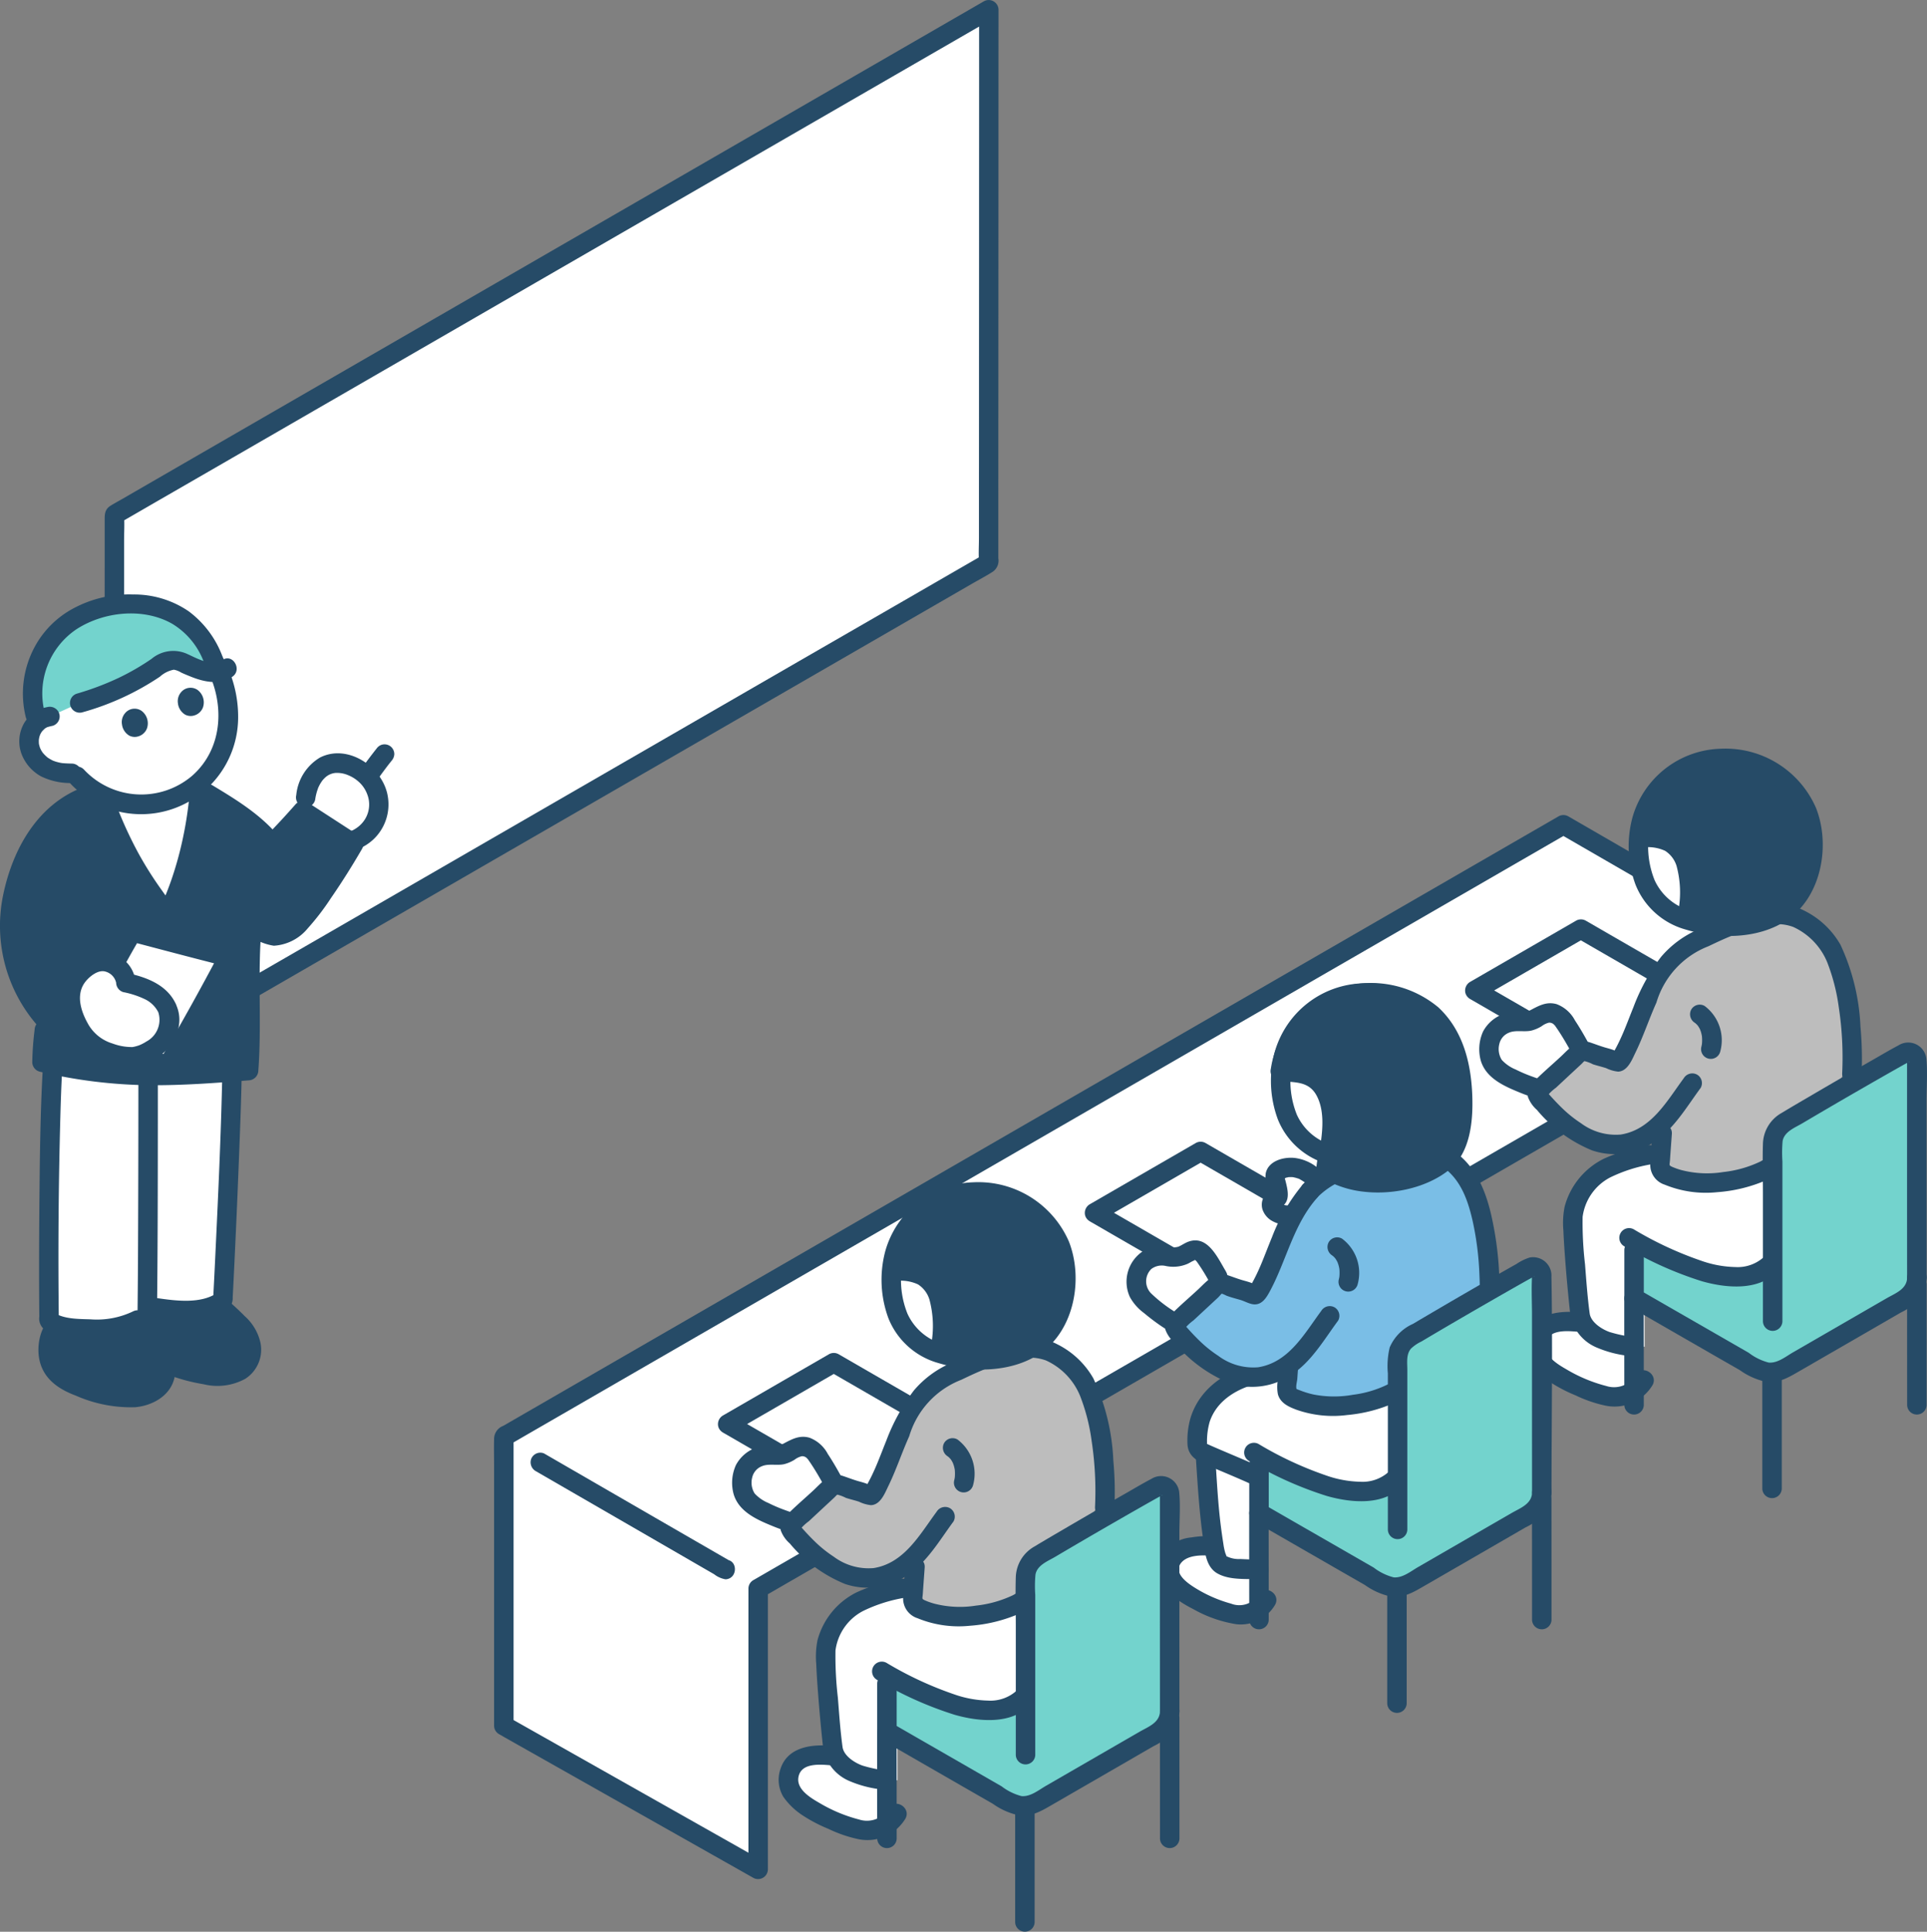 <svg xmlns="http://www.w3.org/2000/svg" width="252.863" height="253.433" viewBox="0 0 252.863 253.433">
  <rect x="0" y="0" width="252.863" height="253.433" fill="#808080" stroke="none"/>
  <g id="グループ_3243" data-name="グループ 3243" transform="translate(1062 -20874)">
    <g id="d" transform="translate(-1047.02 20875.271)">
      <path id="パス_4722" data-name="パス 4722" d="M23.46,140.83c0-2.11.034-70.917.034-72.578C32.1,63.274,127.488,8.2,138.235,1.991c0,1.938-.027,71.052-.027,72.579L23.46,140.829Z" transform="translate(-23.46 -1.991)" fill="#fff"/>
    </g>
    <g id="e" transform="translate(-1048.298 20874)">
      <path id="パス_4723" data-name="パス 4723" d="M24.014,140.11q0-3.943,0-7.886,0-8.552.008-17.1,0-10.237.01-20.474,0-8.866.008-17.732,0-3.006,0-6.014c0-1.036.07-2.1,0-3.134-.005-.077,0-.156,0-.233l-.633,1.1,4.841-2.8L37.1,60.731l11.889-6.866,13.98-8.073,15.115-8.729,15.294-8.832,14.518-8.383,12.786-7.383,10.1-5.831,6.475-3.739.9-.522-1.921-1.1q0,3.913,0,7.824,0,8.59-.006,17.18,0,10.213-.008,20.425,0,8.91-.007,17.82,0,3.01,0,6.02c0,1.018-.066,2.06,0,3.076.005.077,0,.156,0,.234l.633-1.1-3.647,2.106-8.432,4.869L112.63,86.727,97.988,95.182,82.07,104.373,65.9,113.713l-15.2,8.778L37.682,130,27.9,135.652l-5.311,3.067-.5.288a1.278,1.278,0,0,0,1.289,2.205l8.511-4.915,18.472-10.666,23.863-13.779,25.117-14.5,21.821-12.6,14.048-8.112c.932-.538,1.9-1.044,2.806-1.621a1.773,1.773,0,0,0,.742-1.779q0-1.168,0-2.338,0-10.724.008-21.448.006-14.1.011-28.2,0-9.375.007-18.749V1.271a1.289,1.289,0,0,0-1.921-1.1l-10.9,6.293L106.4,17.761,82.273,31.693,57.648,45.914l-20.782,12L23.82,65.45c-.511.295-1.034.576-1.536.887-.778.483-.791,1.106-.791,1.88q0,2.807,0,5.615,0,11.206-.011,22.411-.007,13.051-.013,26.1,0,8.32-.008,16.64v1.124a1.278,1.278,0,0,0,2.554,0Z" transform="translate(-21.459 0)" fill="#264b67"/>
    </g>
    <path id="パス_4724" data-name="パス 4724" d="M17.534,131.254c7.344-2.2,11.493-.186,12.717,2.687a16.5,16.5,0,0,1,1.463,3.512,17.159,17.159,0,0,1,.337,2.313c.019.206.035.4.049.577a11.442,11.442,0,0,1-11.412,12.324,11.566,11.566,0,0,1-8.762-4.092,7.863,7.863,0,0,1-3.4-.549,4.326,4.326,0,0,1-2.375-2.549,3.453,3.453,0,0,1,.7-3.393,2.929,2.929,0,0,1,1.873-.977s-.6-5.436,4.3-7.83a31.372,31.372,0,0,1,4.523-2.022Z" transform="translate(-1064.16 20826.893)" fill="#fff"/>
    <path id="パス_4725" data-name="パス 4725" d="M29.309,129.221a10.331,10.331,0,0,0-4.431-3.993,13.108,13.108,0,0,0-6.563-1.047,13.139,13.139,0,0,0-7.37,2.741,11.521,11.521,0,0,0-3.911,11.751l.266.975a2.9,2.9,0,0,1,1.664-.772l3.87-1.764a41.723,41.723,0,0,0,8.137-3.372c1.187-.631,2.708-2.129,4.055-2.268a4.816,4.816,0,0,1,2.145.694,11.124,11.124,0,0,0,2.836.9,3.891,3.891,0,0,0,.845.011,10.989,10.989,0,0,0-1.545-3.855Z" transform="translate(-1064.41 20829.121)" fill="#73d3cd"/>
    <path id="パス_4726" data-name="パス 4726" d="M33.776,163.277a47.4,47.4,0,0,1-3.369,13.968,2.311,2.311,0,0,1-.524.869c-.487.393-1.039-.182-1.465-.75a49.359,49.359,0,0,1-7.313-13.893l12.671-.194Z" transform="translate(-1069.63 20814.979)" fill="#fff"/>
    <path id="パス_4727" data-name="パス 4727" d="M67.155,156.807a3.565,3.565,0,0,0-1.772.331c-3.1,1.506-3.016,6.788-2.075,6.5l5.271,3.416a3.119,3.119,0,0,0,.352-.086,5,5,0,0,0,3.394-3.891,5.332,5.332,0,0,0-1.826-4.865,5.943,5.943,0,0,0-3.345-1.4Z" transform="translate(-1084.677 20817.316)" fill="#fff"/>
    <path id="パス_4728" data-name="パス 4728" d="M76.251,153.3q-1.168,1.466-2.254,2.994a1.277,1.277,0,0,0,1.442,1.876l.305-.129a1.282,1.282,0,0,0,.458-.458q.73-1.031,1.5-2.032l-.2.259q.274-.354.552-.7a1.419,1.419,0,0,0,.374-.9,1.3,1.3,0,0,0-.374-.9,1.285,1.285,0,0,0-.9-.374,1.236,1.236,0,0,0-.9.374h0Z" transform="translate(-1088.687 20818.719)" fill="#264b67"/>
    <path id="パス_4729" data-name="パス 4729" d="M63.346,160.939a7.75,7.75,0,0,1,.168-.87q.05-.192.11-.381a3.41,3.41,0,0,0,.108-.324,5.032,5.032,0,0,1,.452-.839c.038-.057.076-.114.117-.169.133-.179-.093.1.054-.064a4.378,4.378,0,0,1,.333-.346,2.32,2.32,0,0,1,1.349-.59,3.753,3.753,0,0,1,1.678.31,4.7,4.7,0,0,1,1.583,1.071,4.088,4.088,0,0,1,.892,1.424,3.674,3.674,0,0,1-.344,3.35,3.913,3.913,0,0,1-1.28,1.214,2.4,2.4,0,0,1-.862.34.8.8,0,0,1-.389.032c-.091-.006-.093-.011-.231-.1-1.395-.879-2.677,1.329-1.289,2.205,1.774,1.119,4.167-.009,5.458-1.377a6.307,6.307,0,0,0,1.642-5.35c-.588-3.828-5.2-7.013-8.9-5.138a6.451,6.451,0,0,0-3.117,4.92,1.321,1.321,0,0,0,.892,1.571,1.286,1.286,0,0,0,1.571-.892h0Z" transform="translate(-1084.001 20818.047)" fill="#264b67"/>
    <path id="パス_4730" data-name="パス 4730" d="M33.481,166.424a60.639,60.639,0,0,0-6.556-4.3,47.761,47.761,0,0,1-3.431,14.7,2.312,2.312,0,0,1-.524.869c-.487.393-1.039-.182-1.465-.75a49.463,49.463,0,0,1-7.409-14.18c-2.316-.291-5.957,2.371-7.5,4.184a17.139,17.139,0,0,0-2.144,3.212,26.648,26.648,0,0,0-1.887,5.357,18.569,18.569,0,0,0,1.7,13.51,18.109,18.109,0,0,0,2.431,3.4c-.1.817-.151,1.278-.151,1.278s-.309,2.6-.309,4.257a58.783,58.783,0,0,0,10.818,1.646,124.4,124.4,0,0,0,16.294-.539c.2-2.613.132-14.5.309-17.308l.1-1.666.481.257,1.778.949c2.673.829,5.232-2.988,6.339-4.533,1.719-2.4,3.3-4.9,4.782-7.453l-6.683-4.332c-1.137,1.295-2.582,2.884-4.016,4.315a18.559,18.559,0,0,0-2.953-2.871Z" transform="translate(-1062.715 20815.393)" fill="#264b67"/>
    <path id="パス_4731" data-name="パス 4731" d="M9.913,273.414a4.288,4.288,0,0,1,1.279-2.719,9.034,9.034,0,0,0,1.614.335c3.119.3,6.076.476,8.834-1.01l2.227-1.629c2.624.392,5.521.538,7.578-.174a5.714,5.714,0,0,0,.662-.28,26.221,26.221,0,0,1,3.9,3.965,3.87,3.87,0,0,1,.266,3.458,3.755,3.755,0,0,1-2.621,1.893,8.643,8.643,0,0,1-3.325-.071,22.363,22.363,0,0,1-5.083-1.493,4.767,4.767,0,0,1-.036,1.692,3.556,3.556,0,0,1-1.933,2.271,6.842,6.842,0,0,1-3.763.548,20.492,20.492,0,0,1-5.56-1.44,6.263,6.263,0,0,1-3.1-1.934,4.662,4.662,0,0,1-.938-3.411Z" transform="translate(-1065.572 20777.145)" fill="#264b67"/>
    <path id="パス_4732" data-name="パス 4732" d="M39.059,267.761c.977.884,1.97,1.751,2.9,2.689.238.241.472.486.693.741.072.083.142.168.213.254-.2-.242.042.066.077.119a2.867,2.867,0,0,1,.436,1.966c-.309,1.649-2.385,1.811-3.761,1.689a20.435,20.435,0,0,1-5.67-1.506,1.286,1.286,0,0,0-1.571.892,1.308,1.308,0,0,0,.892,1.571,23.912,23.912,0,0,0,5.127,1.437,7.606,7.606,0,0,0,5.489-.721,4.538,4.538,0,0,0,1.98-4.716,6.589,6.589,0,0,0-2.052-3.484c-.939-.957-1.95-1.839-2.944-2.738a1.3,1.3,0,0,0-1.806,0,1.29,1.29,0,0,0,0,1.806h0Z" transform="translate(-1073.685 20777.992)" fill="#264b67"/>
    <path id="パス_4733" data-name="パス 4733" d="M21.441,274.064c1.279.868,2.6,2.857,1.531,4.385-1.168,1.67-3.829,1.391-5.545,1.031a25.973,25.973,0,0,1-3.584-1.094,5.842,5.842,0,0,1-2.608-1.447,3.569,3.569,0,0,1-.764-2.767,2.428,2.428,0,0,1,.91-1.776c1.465-.747.174-2.952-1.289-2.205-1.927.983-2.47,3.852-2.076,5.78.518,2.541,2.5,3.885,4.769,4.737a17.9,17.9,0,0,0,7.828,1.528c2.221-.209,4.519-1.447,5.109-3.757.681-2.667-.845-5.166-2.99-6.621-1.364-.925-2.643,1.287-1.289,2.205h0Z" transform="translate(-1064.854 20776.385)" fill="#264b67"/>
    <path id="パス_4734" data-name="パス 4734" d="M19.955,220.075c1.374.074,2.769.1,4.147.1h.557c3.485-.012,6.854-.241,9.419-.448-.005.154-.007.238-.007.238-.149,7.279-.883,23.829-1.212,29.773a4.955,4.955,0,0,1-1.363.7c-2.057.713-4.954.566-7.578.174l-2.227,1.629c-2.758,1.486-5.716,1.31-8.834,1.01a7.23,7.23,0,0,1-2.8-.851c-.1-7.944-.011-25.855.48-33.647A56.661,56.661,0,0,0,19.955,220.075Z" transform="translate(-1065.625 20794.924)" fill="#fff"/>
    <path id="パス_4735" data-name="パス 4735" d="M28.375,222.171q0,11.655-.054,23.31-.021,3.442-.06,6.884a1.278,1.278,0,0,0,2.554,0c.1-8.377.107-16.755.112-25.133q0-2.531,0-5.062a1.278,1.278,0,0,0-2.554,0h0Z" transform="translate(-1072.216 20794.135)" fill="#264b67"/>
    <path id="パス_4736" data-name="パス 4736" d="M39.94,219.949c-.17,8.165-.557,16.33-.945,24.488q-.125,2.642-.267,5.285l.633-1.1c-2.167,1.547-5.489,1.107-7.957.748a1.319,1.319,0,0,0-1.571.892,1.286,1.286,0,0,0,.892,1.571c3.037.442,6.84.913,9.6-.785a1.9,1.9,0,0,0,.982-1.8q.036-.682.072-1.365.083-1.628.16-3.258.4-8.371.71-16.747c.1-2.642.188-5.283.243-7.926a1.278,1.278,0,0,0-2.554,0h0Z" transform="translate(-1072.771 20794.939)" fill="#264b67"/>
    <path id="パス_4737" data-name="パス 4737" d="M20.325,250.677a10.978,10.978,0,0,1-5.537,1.027c-1.555-.052-3.437-.013-4.8-.868l.633,1.1q-.165-13.4.2-26.8c.059-2.144.131-4.289.255-6.43.1-1.642-2.46-1.637-2.554,0-.336,5.824-.391,11.669-.448,17.5q-.045,4.7-.043,9.4,0,2.023.015,4.046.006.848.015,1.695a1.826,1.826,0,0,0,1.184,1.981,15.143,15.143,0,0,0,5.959.937,13.259,13.259,0,0,0,6.415-1.386c1.459-.759.169-2.963-1.289-2.205h0Z" transform="translate(-1064.902 20795.387)" fill="#264b67"/>
    <path id="パス_4738" data-name="パス 4738" d="M10.867,152.679c-.291-.008-.583-.016-.873-.034-.113-.007-.225-.015-.338-.025-.049,0-.395-.068-.093-.007a7.467,7.467,0,0,1-.746-.171c-.112-.034-.222-.074-.333-.114-.348-.126.158.094-.144-.061a5.641,5.641,0,0,1-.626-.36c-.047-.031-.092-.063-.137-.1q.166.129,0-.01c-.082-.077-.167-.149-.246-.229s-.152-.165-.229-.246q-.139-.17-.009-.005-.05-.068-.1-.138c-.073-.109-.14-.221-.2-.337-.028-.052-.157-.354-.061-.1a4.766,4.766,0,0,1-.186-.642c-.025-.149-.026-.146,0,.01-.006-.056-.01-.11-.011-.166a3.591,3.591,0,0,1,0-.389c0-.071.078-.365.006-.1.029-.106.044-.216.074-.322.011-.04.142-.4.082-.261s.111-.2.132-.236c.033-.055.227-.3.05-.1.069-.081.14-.158.215-.233s.134-.132.2-.194c.043-.039.088-.077.133-.113q-.222.169-.056.052c.072-.039.144-.083.215-.125.235-.14-.261.076.017-.01a7.056,7.056,0,0,1,.725-.186,1.285,1.285,0,0,0,.892-1.571,1.309,1.309,0,0,0-1.571-.892,4.481,4.481,0,0,0-3.031,2.079,4.8,4.8,0,0,0-.394,3.969,5.629,5.629,0,0,0,2.627,3.059,8.772,8.772,0,0,0,4.015.86,1.288,1.288,0,0,0,1.277-1.277,1.3,1.3,0,0,0-1.277-1.277h0Z" transform="translate(-1063.435 20821.5)" fill="#264b67"/>
    <path id="パス_4739" data-name="パス 4739" d="M11.115,161.586C4.961,163.8,1.65,169.771.4,175.87a19.846,19.846,0,0,0,4.9,17.483,20.055,20.055,0,0,0,8.437,5.31c1.568.508,2.239-1.958.679-2.463A17.208,17.208,0,0,1,3.611,185.9a17.625,17.625,0,0,1-.938-8.24,21.419,21.419,0,0,1,2.642-7.957,13,13,0,0,1,6.48-5.659c1.535-.552.873-3.021-.679-2.463h0Z" transform="translate(-1062 20815.617)" fill="#264b67"/>
    <path id="パス_4740" data-name="パス 4740" d="M41.2,163.4c3,1.8,6.048,3.652,8.287,6.39a1.288,1.288,0,0,0,1.806,0c1.388-1.392,2.718-2.839,4.016-4.315l-1.548.2,6.683,4.332-.458-1.747a64.289,64.289,0,0,1-6.167,9.293c-.725.854-1.744,2.055-2.945,2.174a1.7,1.7,0,0,1-.383-.018c.051.006.182.086.036.033a4.855,4.855,0,0,1-.593-.317l-1.1-.586c-1.449-.774-2.741,1.43-1.289,2.205a7.248,7.248,0,0,0,3.058,1.235,6.234,6.234,0,0,0,4.468-2.3,32.309,32.309,0,0,0,3.042-3.972c1.45-2.093,2.8-4.256,4.078-6.455a1.3,1.3,0,0,0-.458-1.747l-6.683-4.332a1.286,1.286,0,0,0-1.548.2c-1.3,1.476-2.628,2.923-4.016,4.315h1.806c-2.365-2.892-5.64-4.888-8.8-6.789A1.278,1.278,0,0,0,41.2,163.4h0Z" transform="translate(-1076.672 20815.797)" fill="#264b67"/>
    <path id="パス_4741" data-name="パス 4741" d="M34.054,192.178c-.347,5.758.114,11.555-.309,17.308l1.277-1.277c-4.239.341-8.481.656-12.738.638a61.783,61.783,0,0,1-14.035-1.7l.937,1.232a38.765,38.765,0,0,1,.309-4.257,1.284,1.284,0,0,0-1.277-1.277,1.308,1.308,0,0,0-1.277,1.277,38.765,38.765,0,0,0-.309,4.257,1.3,1.3,0,0,0,.937,1.232A64.563,64.563,0,0,0,21.987,211.4c4.355.033,8.7-.287,13.034-.636a1.316,1.316,0,0,0,1.277-1.277c.423-5.753-.038-11.551.309-17.308.1-1.642-2.455-1.636-2.554,0h0Z" transform="translate(-1064.398 20804.975)" fill="#264b67"/>
    <path id="パス_4742" data-name="パス 4742" d="M32.01,135.914c2.536,4.623,2.376,10.659-1.786,14.309a10.287,10.287,0,0,1-14.169-.806c-1.132-1.2-2.936.612-1.806,1.806a12.728,12.728,0,0,0,22.021-8.534,16.037,16.037,0,0,0-2.054-8.064c-.791-1.441-3-.154-2.205,1.289h0Z" transform="translate(-1067.022 20825.564)" fill="#264b67"/>
    <path id="パス_4743" data-name="パス 4743" d="M36.562,143.409a2,2,0,0,0,.941,1.431,1.556,1.556,0,0,0,1.16.118,1.742,1.742,0,0,0,1.174-1.053,2.04,2.04,0,0,0-.7-2.3,1.615,1.615,0,0,0-2.178.307,1.8,1.8,0,0,0-.395,1.493Z" transform="translate(-1075.208 20822.916)" fill="#264b67"/>
    <path id="パス_4744" data-name="パス 4744" d="M25.061,147.712A2,2,0,0,0,26,149.143a1.556,1.556,0,0,0,1.16.118,1.742,1.742,0,0,0,1.174-1.053,2.04,2.04,0,0,0-.7-2.3,1.615,1.615,0,0,0-2.178.307,1.8,1.8,0,0,0-.395,1.493Z" transform="translate(-1071.051 20821.359)" fill="#264b67"/>
    <path id="パス_4745" data-name="パス 4745" d="M31.022,130.65a13.05,13.05,0,0,0-4.571-6.3,12.678,12.678,0,0,0-7.3-2.2A15.432,15.432,0,0,0,11.283,124a12.375,12.375,0,0,0-5.1,5.153,12.9,12.9,0,0,0-1.09,9.133,1.278,1.278,0,0,0,2.463-.679,10.15,10.15,0,0,1,4.213-10.921c3.562-2.285,8.695-2.848,12.489-.715a9.888,9.888,0,0,1,4.3,5.353c.537,1.543,3,.879,2.463-.679h0Z" transform="translate(-1063.699 20829.844)" fill="#264b67"/>
    <path id="パス_4746" data-name="パス 4746" d="M34.387,134.924c-1.419.941-3.351-.233-4.7-.829a4.427,4.427,0,0,0-4.6.682,31.818,31.818,0,0,1-4.327,2.5,36.954,36.954,0,0,1-5.472,2.062,1.278,1.278,0,0,0,.679,2.463,35.037,35.037,0,0,0,10.211-4.683,3.794,3.794,0,0,1,1.838-.922,2.768,2.768,0,0,1,.967.379c.416.193.842.366,1.267.536,1.743.7,3.75,1.13,5.425.019,1.363-.9.086-3.117-1.289-2.205h0Z" transform="translate(-1067.202 20825.664)" fill="#264b67"/>
    <path id="パス_4747" data-name="パス 4747" d="M31.757,162.554a49.789,49.789,0,0,1-1.29,7.517q-.451,1.78-1.043,3.521-.288.841-.613,1.669c-.091.232-.181.466-.281.694q-.07.165-.151.326-.243.365.091.009h.679c-.195-.026-.225-.119-.423-.363s-.379-.513-.564-.77q-.572-.794-1.113-1.61-1.086-1.64-2.033-3.368a53.017,53.017,0,0,1-3.421-7.771c-.545-1.539-3.014-.876-2.463.679a53.218,53.218,0,0,0,6.1,12.32,16.529,16.529,0,0,0,2.007,2.671,1.992,1.992,0,0,0,3.135-.169,13.156,13.156,0,0,0,1.348-3.156q.614-1.72,1.079-3.488a53.694,53.694,0,0,0,1.515-8.712,1.286,1.286,0,0,0-1.277-1.277,1.3,1.3,0,0,0-1.277,1.277h0Z" transform="translate(-1068.887 20815.701)" fill="#264b67"/>
    <path id="パス_4748" data-name="パス 4748" d="M19.16,200.386c1.442-2.214,3.225-5.758,5.143-8.906,4.5,1.178,8.585,2.275,12.6,3.276q-3.78,7.192-7.927,14.248c-1.29-.388-3.426-.954-4.893-1.43Z" transform="translate(-1068.926 20804.783)" fill="#fff"/>
    <path id="パス_4749" data-name="パス 4749" d="M19.521,200.309c1.859-2.88,3.367-5.975,5.143-8.906l-1.442.587c4.2,1.1,8.386,2.224,12.6,3.276l-.763-1.876q-3.8,7.216-7.927,14.249l1.442-.587c-1.629-.485-3.274-.911-4.893-1.43-1.569-.5-2.241,1.962-.679,2.463,1.618.52,3.264.946,4.893,1.43a1.3,1.3,0,0,0,1.442-.587q4.131-7.03,7.927-14.248A1.293,1.293,0,0,0,36.5,192.8c-4.208-1.052-8.4-2.177-12.6-3.276a1.308,1.308,0,0,0-1.442.587c-1.776,2.931-3.285,6.026-5.143,8.906-.894,1.385,1.316,2.667,2.205,1.289h0Z" transform="translate(-1068.184 20805.504)" fill="#264b67"/>
    <path id="パス_4750" data-name="パス 4750" d="M27.162,203.7a2.977,2.977,0,0,1,.2.577c.815,3.588-3.177,6.085-5.465,5.766-4.49-.627-6.232-2.589-7.358-6.508a4.857,4.857,0,0,1,1.611-4.83c1.187-.994,2.242-1.332,3.207-1.05a3.032,3.032,0,0,1,2.39,2.686,11.227,11.227,0,0,1,4.007,1.577,4.554,4.554,0,0,1,1.408,1.783Z" transform="translate(-1067.222 20802.586)" fill="#fff"/>
    <path id="パス_4751" data-name="パス 4751" d="M25.21,203.336a3.226,3.226,0,0,1-1.5,4.019,5.68,5.68,0,0,1-.912.48,5.142,5.142,0,0,1-.582.177c-.084.02-.169.038-.255.054-.144.028.14,0-.1.013a7.223,7.223,0,0,1-2.586-.462,5.493,5.493,0,0,1-3.3-2.721c-.8-1.462-1.476-3.458-.485-5.073.5-.813,1.7-1.836,2.675-1.682a1.965,1.965,0,0,1,1.577,1.5,1.319,1.319,0,0,0,.937,1.232,11.76,11.76,0,0,1,2.758.892,3.807,3.807,0,0,1,1.9,1.881,1.289,1.289,0,0,0,1.747.458,1.3,1.3,0,0,0,.458-1.747c-1.167-2.414-3.707-3.4-6.179-3.947l.937,1.232a4.283,4.283,0,0,0-2.3-3.506,4.332,4.332,0,0,0-4.4.174,6.368,6.368,0,0,0-2.937,3.677,7.1,7.1,0,0,0,.276,4.308,8.805,8.805,0,0,0,4.23,5.212,12.137,12.137,0,0,0,3.662,1.07,5.982,5.982,0,0,0,3.47-.621c2.624-1.251,4.584-4.4,3.367-7.293a1.32,1.32,0,0,0-1.571-.892,1.284,1.284,0,0,0-.892,1.571Z" transform="translate(-1066.501 20803.289)" fill="#264b67"/>
    <path id="パス_4752" data-name="パス 4752" d="M29.867,166.929c-.13.37-.362,1.08-.618,1.842" transform="translate(-1072.573 20813.656)" fill="none"/>
    <path id="パス_4753" data-name="パス 4753" d="M33.353,165.425q.7,1.164,1.314,2.377" transform="translate(-1074.057 20814.201)" fill="none"/>
    <g id="f" transform="translate(-995.888 20982.203)">
      <path id="パス_4754" data-name="パス 4754" d="M104.129,287.993l-.586-.331s0-19.21,0-37.9c21.528-12.436,73.123-42.231,110.428-63.774l28.613-16.523c9.463,5.47,23.1,13.349,33.926,19.6C238.25,211.152,148.119,263.2,136.913,269.67c0,18.352,0,36.842,0,36.842L104.13,287.993Z" transform="translate(-103.54 -169.459)" fill="#fff"/>
    </g>
    <g id="g" transform="translate(-997.179 20980.928)">
      <path id="パス_4755" data-name="パス 4755" d="M104.044,286.169l-.586-.331.633,1.1q0-12.809,0-25.618,0-6.143,0-12.287l-.633,1.1,19.874-11.479,26.5-15.3,29.544-17.062,29-16.749,31.03-17.919,3.09-1.784h-1.289q13.176,7.616,26.354,15.229l7.572,4.374v-2.205l-27.491,15.874L214.3,222.366l-33.513,19.352-27.871,16.094L136.5,267.293l-.958.553a1.285,1.285,0,0,0-.633,1.1q0,17.172,0,34.344v2.5l1.921-1.1-9.85-5.564-17.053-9.632-5.883-3.323a1.278,1.278,0,0,0-1.289,2.205l13.031,7.36,16.172,9.135,3.583,2.024a1.289,1.289,0,0,0,1.921-1.1q0-12.441,0-24.881,0-5.98,0-11.96l-.633,1.1,14.7-8.49,26.809-15.481,33.145-19.14L245.151,207.5l28.383-16.389,2.887-1.667a1.289,1.289,0,0,0,0-2.205q-13.532-7.815-27.063-15.635l-6.863-3.967a1.291,1.291,0,0,0-1.289,0L202.9,189.756l-37.448,21.626-35.766,20.655L102.733,247.6a1.841,1.841,0,0,0-1.2,1.767c-.029,1.118,0,2.241,0,3.359q0,3.239,0,6.479,0,6.006,0,12.012,0,7.5,0,15v.717a1.281,1.281,0,0,0,.633,1.1l.586.331a1.278,1.278,0,0,0,1.289-2.205Z" transform="translate(-101.519 -167.462)" fill="#264b67"/>
    </g>
    <path id="パス_4756" data-name="パス 4756" d="M354,235.19c-8.263-2.336-22.789,1.548-22.789,1.548-3.885.822-7.264,3.134-7.958,7.338a123.09,123.09,0,0,0,.872,12.422,5.538,5.538,0,0,0,.2,1.379,4.041,4.041,0,0,0,.84,1.2c1.772,1.936,4.186,2.057,5.881,2.34l1.61.015c0-2.347-.005-4.665-.009-6.029a2.012,2.012,0,0,1-.957-1.716c0-1.2,0-2.659,0-3.568v-2.371a37.636,37.636,0,0,0,10.71,4.332,10.992,10.992,0,0,0,3.377.085,5.8,5.8,0,0,0,3.476-1.632l10.143-5.828-.292-.082s-1.026-8.282-5.1-9.434Z" transform="translate(-1178.845 20789.252)" fill="#fff"/>
    <g id="h" transform="translate(-869.746 20994.617)">
      <path id="パス_4757" data-name="パス 4757" d="M301.715,199.33l17.3,9.988,2.826,1.632a1.291,1.291,0,0,0,1.289,0q6.045-3.49,12.087-6.985l1.839-1.062a1.289,1.289,0,0,0,0-2.205q-8.456-4.889-16.917-9.77l-3.2-1.85a1.291,1.291,0,0,0-1.289,0q-6.046,3.491-12.089,6.985l-1.839,1.062a1.321,1.321,0,0,0-.587,1.442h0a1.287,1.287,0,0,0,1.571.893,1.307,1.307,0,0,0,.892-1.571h0L303,199.33q6.029-3.482,12.056-6.966l1.872-1.082h-1.289l17.141,9.9,2.979,1.721V200.7q-6.022,3.478-12.042,6.959l-1.884,1.089h1.289l-17.458-10.082L303,197.126a1.278,1.278,0,0,0-1.289,2.205Z" transform="translate(-301.096 -188.904)" fill="#264b67"/>
    </g>
    <path id="パス_4758" data-name="パス 4758" d="M306.032,212.965a3.674,3.674,0,0,1,.561-2.195,3.876,3.876,0,0,1,1.878-1.352c1.038-.329,2.146.106,3.225-.358.76-.327,1.358-.926,2.185-.941a2.066,2.066,0,0,1,1.738.834,30.8,30.8,0,0,1,2.244,3.6l.34.624a1,1,0,0,0-.384.19l-5.075,4.728a.307.307,0,0,0-.036.039,18.91,18.91,0,0,1-5.355-2.409,3.616,3.616,0,0,1-.8-.85,3.2,3.2,0,0,1-.513-1.593c0-.105-.007-.212-.007-.319Z" transform="translate(-1172.626 20798.77)" fill="#fff"/>
    <path id="パス_4759" data-name="パス 4759" d="M318.231,211.193c-.524-.957-1.075-1.9-1.679-2.813a4.518,4.518,0,0,0-2.394-2.123c-1.352-.382-2.349.217-3.5.817a3.015,3.015,0,0,1-1.527.219,5.465,5.465,0,0,0-1.906.238,4.864,4.864,0,0,0-2.728,2.32,5.652,5.652,0,0,0-.3,3.8c.676,2.3,3.016,3.34,5.055,4.175,2.073.849,4.606,1.686,6.607.183a1.318,1.318,0,0,0,.458-1.747,1.286,1.286,0,0,0-1.747-.458c-1.161.873-2.507.36-3.738-.091a19.136,19.136,0,0,1-2.061-.887,5.059,5.059,0,0,1-1.815-1.255,2.678,2.678,0,0,1-.314-2.123,2.08,2.08,0,0,1,1.264-1.451c.87-.373,1.963-.067,2.889-.261a4.814,4.814,0,0,0,1.4-.592,2.534,2.534,0,0,1,.955-.459.852.852,0,0,1,.719.324c.223.21.12.139.061.063.056.072.107.146.159.22.121.171.238.345.352.52.568.867,1.091,1.764,1.587,2.673.789,1.442,2.995.155,2.205-1.289h0Z" transform="translate(-1171.89 20799.484)" fill="#264b67"/>
    <path id="パス_4760" data-name="パス 4760" d="M324.927,206.685a6.751,6.751,0,0,1,1.193.434.6.6,0,0,0,.4.086.632.632,0,0,0,.34-.326c2.488-4.1,3.163-9.319,6.987-13.448a12.485,12.485,0,0,1,4-2.557,27.157,27.157,0,0,1,9.269-3,6.251,6.251,0,0,1,2.716.375,10.51,10.51,0,0,1,4.722,4.164c2.3,4.357,2.656,11,2.678,14.3-4.867,9.256-7.473,12.427-11.1,14.531a14.2,14.2,0,0,1-3.087,1.213c-3.71.856-6.979,1-9.986-.326a1.738,1.738,0,0,1-.912-.69,1.856,1.856,0,0,1-.107-.99c.123-1.806.258-3.613.39-5.4a11.208,11.208,0,0,1-1,.965,9.086,9.086,0,0,1-5.069,2.063c-2.29.117-4.6-1.05-6.645-2.645a26.357,26.357,0,0,1-3.511-3.469.925.925,0,0,1-.28-.507.937.937,0,0,1,.4-.687l5.075-4.728a1.144,1.144,0,0,1,.451-.21,1.058,1.058,0,0,1,.654.055,16.125,16.125,0,0,0,2.43.8Z" transform="translate(-1176.2 20806.096)" fill="#bdbdbd"/>
    <path id="パス_4761" data-name="パス 4761" d="M391.926,263.156q0,7.939.005,15.878a1.278,1.278,0,0,0,2.554,0q0-7.939-.005-15.878a1.278,1.278,0,0,0-2.554,0Z" transform="translate(-1203.675 20779.32)" fill="#264b67"/>
    <path id="パス_4762" data-name="パス 4762" d="M362.171,281.289v15.266a1.278,1.278,0,0,0,2.554,0V281.289a1.278,1.278,0,0,0-2.554,0Z" transform="translate(-1192.919 20772.766)" fill="#264b67"/>
    <path id="パス_4763" data-name="パス 4763" d="M316.744,272.337a3.141,3.141,0,0,1,1.288-.638,10.93,10.93,0,0,1,3.709-.028,5.475,5.475,0,0,0,.645.812c1.852,2.024,4.406,2.065,6.107,2.379,0,2.048,0,4.123.005,5.8a4.834,4.834,0,0,1-2.746.727,10.8,10.8,0,0,1-3.65-1.011,14.923,14.923,0,0,1-5.711-3.523,5.324,5.324,0,0,1-.384-.488,2.541,2.541,0,0,1-.43-1.686,3.384,3.384,0,0,1,.372-1.419,3.817,3.817,0,0,1,.8-.926Z" transform="translate(-1176.073 20775.848)" fill="#fff"/>
    <path id="パス_4764" data-name="パス 4764" d="M330.656,260.489a18.234,18.234,0,0,1-3.326-.684c-1.029-.371-2.449-1.271-2.609-2.444-.29-2.134-.441-4.3-.611-6.452a47.123,47.123,0,0,1-.315-6.206,6.833,6.833,0,0,1,3.61-5.173,19.819,19.819,0,0,1,5.5-1.746c1.6-.376.922-2.84-.679-2.463a24.2,24.2,0,0,0-5.647,1.751,9.826,9.826,0,0,0-5.142,6.285,10.9,10.9,0,0,0-.165,3.117c.051,1.265.137,2.528.233,3.79q.28,3.69.686,7.374a5.788,5.788,0,0,0,3.331,4.15,14.769,14.769,0,0,0,4.454,1.162,1.316,1.316,0,0,0,1.571-.892,1.287,1.287,0,0,0-.892-1.571h0Z" transform="translate(-1178.123 20788.949)" fill="#264b67"/>
    <path id="パス_4765" data-name="パス 4765" d="M328,277.845a3.355,3.355,0,0,1-3.885,1.423,19.817,19.817,0,0,1-5.174-2.156c-1.2-.689-3.09-1.812-2.776-3.431.356-1.832,2.7-1.648,4.1-1.537a1.288,1.288,0,0,0,1.277-1.277,1.3,1.3,0,0,0-1.277-1.277c-2.508-.2-5.516.228-6.442,2.986a4.363,4.363,0,0,0,.358,3.722,9.319,9.319,0,0,0,2.683,2.53,19.6,19.6,0,0,0,3.223,1.668,17.34,17.34,0,0,0,3.85,1.334,5.827,5.827,0,0,0,6.273-2.695c.762-1.455-1.441-2.747-2.205-1.289h0Z" transform="translate(-1175.35 20776.564)" fill="#264b67"/>
    <path id="パス_4766" data-name="パス 4766" d="M333.8,266.071q0,7.008.01,14.017a1.278,1.278,0,0,0,2.554,0q0-7.008-.01-14.017a1.278,1.278,0,0,0-2.554,0Z" transform="translate(-1182.664 20778.266)" fill="#264b67"/>
    <path id="パス_4767" data-name="パス 4767" d="M351.275,212.6a5.617,5.617,0,0,0-2.042-6.01,1.285,1.285,0,0,0-1.747.458,1.308,1.308,0,0,0,.458,1.747c.052.035.1.077.156.11-.317-.2-.143-.11-.064-.04a3.227,3.227,0,0,1,.264.264c.042.047.079.1.12.143-.255-.295-.107-.139-.052-.058a3.6,3.6,0,0,1,.194.32c.03.055.058.111.085.167.046.1.086.292-.027-.075.037.121.089.238.126.359a4.9,4.9,0,0,1,.161.752l-.045-.34a5.452,5.452,0,0,1,0,1.357l.045-.34c-.024.17-.054.338-.093.505a1.277,1.277,0,0,0,2.463.679h0Z" transform="translate(-1187.551 20799.387)" fill="#264b67"/>
    <path id="パス_4768" data-name="パス 4768" d="M357.766,208a46.073,46.073,0,0,0-.153-6.1,28.266,28.266,0,0,0-2.623-10.751,11.154,11.154,0,0,0-4.726-4.463c-2.25-1.183-4.745-.835-7.116-.229a36.986,36.986,0,0,0-6.777,2.666,13.234,13.234,0,0,0-4.936,3.63,26.176,26.176,0,0,0-3.62,6.6c-.434,1.066-.835,2.145-1.283,3.205-.217.513-.448,1.022-.694,1.521-.14.283-.285.564-.438.84-.057.1-.116.206-.174.308-.111.192-.322.306-.062.172l.644-.174c-.006,0-.522-.239-.674-.292-.3-.107-.614-.19-.923-.276-.715-.2-1.391-.47-2.091-.7-1.642-.551-2.777.883-3.847,1.88-1.211,1.128-2.506,2.209-3.65,3.4a2.048,2.048,0,0,0-.651,1.856,4.2,4.2,0,0,0,1.188,1.723,18.588,18.588,0,0,0,7.224,5.305,9.175,9.175,0,0,0,7.968-.985c2.718-1.682,4.427-4.689,6.286-7.2a1.285,1.285,0,0,0-.458-1.747,1.306,1.306,0,0,0-1.747.458c-2.211,2.988-4.254,6.766-8.282,7.4a7.649,7.649,0,0,1-5.232-1.5,16.3,16.3,0,0,1-2.442-1.956c-.384-.37-.755-.753-1.117-1.144-.2-.213-.393-.43-.587-.647l-.193-.218q-.343-.431-.073-.019l-.174.644a6.148,6.148,0,0,1,1.326-1.307l1.73-1.612,1.615-1.5c.11-.1.332-.37.406-.374a4.917,4.917,0,0,1,1.108.42c.568.183,1.151.316,1.72.5a4.671,4.671,0,0,0,1.573.457c1.25-.042,1.824-1.568,2.287-2.518,1.036-2.124,1.767-4.378,2.737-6.529a11.415,11.415,0,0,1,6.829-7.4c1.21-.581,2.426-1.151,3.684-1.621a22.824,22.824,0,0,1,3.7-1.061,6.142,6.142,0,0,1,3.726.142,8.741,8.741,0,0,1,4.477,4.642,25.444,25.444,0,0,1,1.52,5.925,43.922,43.922,0,0,1,.443,8.643c-.08,1.643,2.474,1.638,2.554,0h0Z" transform="translate(-1175.481 20806.801)" fill="#264b67"/>
    <path id="パス_4769" data-name="パス 4769" d="M339.428,232.308c-.1,1.329-.291,2.691-.283,4.023a2.715,2.715,0,0,0,1.9,2.628,14.186,14.186,0,0,0,6.869.985,19.821,19.821,0,0,0,6.484-1.587,16.031,16.031,0,0,0,5.2-4.054c1.088-1.225-.712-3.038-1.806-1.806a14.768,14.768,0,0,1-4.219,3.433,15.037,15.037,0,0,1-4.869,1.372,13.415,13.415,0,0,1-5.469-.258,8.931,8.931,0,0,1-1.139-.393c-.564-.246-.41-.236-.366-.891.077-1.151.163-2.3.247-3.453.119-1.64-2.435-1.632-2.554,0h0Z" transform="translate(-1184.595 20790.467)" fill="#264b67"/>
    <path id="パス_4770" data-name="パス 4770" d="M372.926,245.79c0-7.059-.01-24.154-.01-28.537a1.08,1.08,0,0,0-1.6-.95c-3.9,2.166-11.534,6.589-15.7,9.082a3.276,3.276,0,0,0-1.6,2.809V243.73l-.21.2a5.8,5.8,0,0,1-3.476,1.632,10.992,10.992,0,0,1-3.377-.085,38.566,38.566,0,0,1-11.125-4.563v7.534c3.442,1.985,13.081,7.519,16.266,9.36a3.625,3.625,0,0,0,3.272,0l15.957-9.216a3.222,3.222,0,0,0,1.614-2.8" transform="translate(-1183.392 20795.859)" fill="#73d3cd"/>
    <path id="パス_4771" data-name="パス 4771" d="M333.816,256.088v6.341a1.284,1.284,0,0,0,.633,1.1q7.267,4.191,14.542,8.366a9.164,9.164,0,0,0,3.416,1.515c1.7.2,2.974-.582,4.379-1.394l8.448-4.879,4.843-2.8a8.448,8.448,0,0,0,2.278-1.592,4.683,4.683,0,0,0,1.124-2.975c.057-1.644-2.5-1.642-2.554,0-.053,1.5-1.544,2.02-2.667,2.669l-4.107,2.371-8.179,4.724c-.969.56-2.038,1.458-3.213,1.354a7.287,7.287,0,0,1-2.615-1.28q-3.6-2.071-7.193-4.137c-2.4-1.379-4.809-2.764-7.212-4.15l.633,1.1v-6.341a1.278,1.278,0,0,0-2.554,0h0Z" transform="translate(-1182.669 20781.875)" fill="#264b67"/>
    <path id="パス_4772" data-name="パス 4772" d="M364.84,250.828V229.82a16.7,16.7,0,0,1,.026-2.652c.208-1.251,1.622-1.773,2.59-2.345q3.821-2.26,7.67-4.474,1.88-1.083,3.766-2.156.818-.465,1.638-.926l.694-.388a2.884,2.884,0,0,0,.289-.16c0,.155-.3-.06-.292-.062-.079.022.053-.158-.026.035a.77.77,0,0,0,0,.223v1.565q0,1.422,0,2.845,0,3.671,0,7.342,0,8.218.006,16.436a1.278,1.278,0,0,0,2.554,0q0-7.689-.005-15.379,0-3.943,0-7.887c0-1.8.148-3.677-.019-5.472a2.392,2.392,0,0,0-3.65-1.773c-1.158.607-2.284,1.283-3.419,1.93q-4.179,2.384-8.329,4.82c-1.2.7-2.4,1.4-3.582,2.116a4.782,4.782,0,0,0-2.466,4.049c-.066,2.15,0,4.313,0,6.464v16.857a1.278,1.278,0,0,0,2.554,0h0Z" transform="translate(-1192.95 20796.549)" fill="#264b67"/>
    <path id="パス_4773" data-name="パス 4773" d="M342.772,182.718c.084.029.167.058.252.086a16.827,16.827,0,0,0,.155-6.589,5.708,5.708,0,0,0-1.751-3.138c-1.348-1.146-2.894-.943-4.629-1.123-.01.112-.019.226-.026.34a11.6,11.6,0,0,0,2.013,7.72,8.766,8.766,0,0,0,3.988,2.7Z" transform="translate(-1183.727 20811.842)" fill="#fff"/>
    <path id="パス_4774" data-name="パス 4774" d="M353.05,156.9a11.8,11.8,0,0,0-12.741,1.862,10.781,10.781,0,0,0-.79.785,11.09,11.09,0,0,0-2.691,6.577c1.737.179,3.281-.023,4.629,1.122a5.708,5.708,0,0,1,1.751,3.138,16.855,16.855,0,0,1-.153,6.59l.195.062.045.014c4.3,1.307,10.381,1.182,13.7-2.285a9.889,9.889,0,0,0,2.362-5.013,12.134,12.134,0,0,0-1.239-8.52,10.651,10.651,0,0,0-3.224-3.313,12.459,12.459,0,0,0-1.843-1.019Z" transform="translate(-1183.758 20817.672)" fill="#264b67"/>
    <path id="パス_4775" data-name="パス 4775" d="M342.827,175.08a7.291,7.291,0,0,1-4.712-4,11.819,11.819,0,0,1-.713-6.215,9.787,9.787,0,0,1,8.415-8.393,10.677,10.677,0,0,1,10.568,4.912c2.034,3.6,1.636,9.465-1.608,12.277-3.13,2.714-8.222,2.56-11.951,1.42-1.575-.481-2.249,1.983-.679,2.463,4.243,1.3,9.627,1.313,13.408-1.283,4.47-3.07,5.661-9.794,3.736-14.665a12.952,12.952,0,0,0-12.5-7.761,12.39,12.39,0,0,0-11.574,8.983,14.561,14.561,0,0,0,.4,8.866,9.932,9.932,0,0,0,6.529,5.861c1.569.5,2.241-1.963.679-2.463Z" transform="translate(-1182.995 20818.396)" fill="#264b67"/>
    <path id="パス_4776" data-name="パス 4776" d="M337.593,172.619a5.381,5.381,0,0,1,2.476.48,3.626,3.626,0,0,1,1.5,1.969,13.347,13.347,0,0,1,.094,6.6,1.314,1.314,0,0,0,.892,1.571,1.287,1.287,0,0,0,1.571-.892c.479-2.744.822-5.782-.276-8.428a6.109,6.109,0,0,0-2.488-3.028,8.287,8.287,0,0,0-3.765-.829,1.277,1.277,0,0,0,0,2.554h0Z" transform="translate(-1183.573 20812.525)" fill="#264b67"/>
    <path id="パス_4777" data-name="パス 4777" d="M200.452,324.272c-8.263-2.336-22.789,1.548-22.789,1.548-3.885.822-7.264,3.134-7.958,7.338a123.065,123.065,0,0,0,.872,12.422,5.535,5.535,0,0,0,.2,1.379,4.042,4.042,0,0,0,.84,1.2c1.772,1.936,4.186,2.057,5.881,2.34l1.61.015c0-2.347-.005-4.665-.009-6.029a2.012,2.012,0,0,1-.957-1.716c0-1.2,0-2.659,0-3.568v-2.371a37.635,37.635,0,0,0,10.71,4.332,10.993,10.993,0,0,0,3.377.085,5.8,5.8,0,0,0,3.476-1.632l10.143-5.828-.292-.082s-1.026-8.282-5.1-9.434Z" transform="translate(-1123.341 20757.051)" fill="#fff"/>
    <g id="i" transform="translate(-967.787 21051.5)">
      <path id="パス_4778" data-name="パス 4778" d="M148.169,288.412l17.3,9.988,2.826,1.632a1.291,1.291,0,0,0,1.289,0q6.045-3.49,12.087-6.985l1.839-1.062a1.289,1.289,0,0,0,0-2.205q-8.456-4.889-16.917-9.77l-3.2-1.85a1.291,1.291,0,0,0-1.289,0q-6.045,3.491-12.089,6.985l-1.839,1.063a1.321,1.321,0,0,0-.587,1.442h0a1.287,1.287,0,0,0,1.571.893,1.307,1.307,0,0,0,.892-1.571h0l-.587,1.442q6.029-3.482,12.056-6.966l1.872-1.082H162.1l17.141,9.9,2.979,1.721v-2.205q-6.022,3.478-12.042,6.959l-1.884,1.089h1.289l-17.458-10.082-2.663-1.538a1.278,1.278,0,0,0-1.289,2.205Z" transform="translate(-147.55 -277.986)" fill="#264b67"/>
    </g>
    <path id="パス_4779" data-name="パス 4779" d="M152.487,302.047a3.673,3.673,0,0,1,.561-2.195,3.875,3.875,0,0,1,1.879-1.352c1.038-.329,2.146.106,3.225-.358.76-.327,1.358-.926,2.185-.941a2.067,2.067,0,0,1,1.738.834,30.8,30.8,0,0,1,2.244,3.6l.34.624a1,1,0,0,0-.384.19l-5.075,4.728a.3.3,0,0,0-.036.039,18.911,18.911,0,0,1-5.355-2.409,3.615,3.615,0,0,1-.8-.85,3.2,3.2,0,0,1-.513-1.593C152.49,302.26,152.487,302.153,152.487,302.047Z" transform="translate(-1117.122 20766.566)" fill="#fff"/>
    <path id="パス_4780" data-name="パス 4780" d="M164.685,300.275c-.524-.957-1.075-1.9-1.679-2.813a4.518,4.518,0,0,0-2.394-2.123c-1.352-.382-2.349.217-3.5.817a3.016,3.016,0,0,1-1.527.219,5.464,5.464,0,0,0-1.906.238,4.864,4.864,0,0,0-2.728,2.32,5.652,5.652,0,0,0-.3,3.8c.676,2.3,3.016,3.34,5.055,4.175,2.073.849,4.606,1.686,6.607.183a1.318,1.318,0,0,0,.458-1.747,1.286,1.286,0,0,0-1.747-.458c-1.161.873-2.507.36-3.738-.091a19.125,19.125,0,0,1-2.061-.887,5.06,5.06,0,0,1-1.815-1.255,2.678,2.678,0,0,1-.314-2.123,2.08,2.08,0,0,1,1.264-1.451c.87-.373,1.963-.067,2.889-.261a4.816,4.816,0,0,0,1.4-.592,2.535,2.535,0,0,1,.955-.459.852.852,0,0,1,.719.324c.223.21.12.139.061.063.056.071.107.146.159.22.121.171.238.345.352.52.568.867,1.091,1.764,1.587,2.673.789,1.442,2.995.155,2.205-1.289h0Z" transform="translate(-1116.385 20767.283)" fill="#264b67"/>
    <path id="パス_4781" data-name="パス 4781" d="M171.381,295.767a6.755,6.755,0,0,1,1.193.434.6.6,0,0,0,.4.086.632.632,0,0,0,.34-.326c2.488-4.1,3.163-9.319,6.987-13.448a12.486,12.486,0,0,1,4-2.557,27.159,27.159,0,0,1,9.269-3,6.251,6.251,0,0,1,2.716.375,10.511,10.511,0,0,1,4.722,4.164c2.3,4.357,2.656,11,2.678,14.3-4.867,9.256-7.473,12.427-11.1,14.531a14.2,14.2,0,0,1-3.087,1.213c-3.71.856-6.979,1-9.986-.326a1.739,1.739,0,0,1-.912-.69,1.855,1.855,0,0,1-.107-.99c.123-1.806.258-3.613.39-5.4a11.21,11.21,0,0,1-1,.965,9.086,9.086,0,0,1-5.069,2.063c-2.29.117-4.6-1.05-6.645-2.645a26.352,26.352,0,0,1-3.511-3.469.925.925,0,0,1-.28-.507.936.936,0,0,1,.4-.687l5.075-4.728a1.144,1.144,0,0,1,.451-.21,1.057,1.057,0,0,1,.654.055,16.125,16.125,0,0,0,2.43.8Z" transform="translate(-1120.695 20773.895)" fill="#bdbdbd"/>
    <path id="パス_4782" data-name="パス 4782" d="M238.381,352.238q0,7.939.005,15.878a1.278,1.278,0,0,0,2.554,0q0-7.939-.005-15.878a1.278,1.278,0,0,0-2.554,0Z" transform="translate(-1148.171 20747.117)" fill="#264b67"/>
    <path id="パス_4783" data-name="パス 4783" d="M208.626,370.371v15.266a1.278,1.278,0,0,0,2.554,0V370.371a1.278,1.278,0,0,0-2.554,0Z" transform="translate(-1137.415 20740.563)" fill="#264b67"/>
    <path id="パス_4784" data-name="パス 4784" d="M163.2,361.419a3.141,3.141,0,0,1,1.288-.638,10.93,10.93,0,0,1,3.709-.028,5.475,5.475,0,0,0,.645.812c1.852,2.024,4.406,2.065,6.107,2.379,0,2.048,0,4.123.005,5.8a4.833,4.833,0,0,1-2.746.727,10.794,10.794,0,0,1-3.65-1.011,14.923,14.923,0,0,1-5.711-3.523,5.314,5.314,0,0,1-.384-.488,2.542,2.542,0,0,1-.43-1.686,3.383,3.383,0,0,1,.372-1.419,3.817,3.817,0,0,1,.8-.926Z" transform="translate(-1120.569 20743.646)" fill="#fff"/>
    <path id="パス_4785" data-name="パス 4785" d="M177.111,349.571a18.228,18.228,0,0,1-3.326-.684c-1.029-.371-2.449-1.271-2.609-2.444-.29-2.134-.441-4.3-.611-6.452a47.123,47.123,0,0,1-.315-6.206,6.833,6.833,0,0,1,3.61-5.173,19.82,19.82,0,0,1,5.5-1.746c1.6-.376.922-2.839-.679-2.463a24.2,24.2,0,0,0-5.647,1.751,9.827,9.827,0,0,0-5.142,6.285,10.9,10.9,0,0,0-.165,3.117c.051,1.265.137,2.528.233,3.79q.28,3.69.686,7.374a5.788,5.788,0,0,0,3.331,4.15,14.765,14.765,0,0,0,4.454,1.162,1.316,1.316,0,0,0,1.571-.892,1.287,1.287,0,0,0-.892-1.571h0Z" transform="translate(-1122.618 20756.748)" fill="#264b67"/>
    <path id="パス_4786" data-name="パス 4786" d="M174.458,366.928a3.355,3.355,0,0,1-3.885,1.423,19.814,19.814,0,0,1-5.174-2.156c-1.2-.689-3.09-1.812-2.776-3.431.356-1.832,2.7-1.648,4.1-1.537A1.288,1.288,0,0,0,168,359.949a1.3,1.3,0,0,0-1.277-1.277c-2.508-.2-5.516.228-6.442,2.986a4.363,4.363,0,0,0,.358,3.722,9.318,9.318,0,0,0,2.683,2.53,19.591,19.591,0,0,0,3.223,1.668,17.339,17.339,0,0,0,3.85,1.334,5.826,5.826,0,0,0,6.273-2.695c.762-1.455-1.441-2.747-2.205-1.289h0Z" transform="translate(-1119.846 20744.359)" fill="#264b67"/>
    <path id="パス_4787" data-name="パス 4787" d="M180.258,355.154q0,7.008.01,14.017a1.278,1.278,0,0,0,2.554,0q0-7.008-.01-14.017a1.278,1.278,0,0,0-2.554,0Z" transform="translate(-1127.16 20746.064)" fill="#264b67"/>
    <path id="パス_4788" data-name="パス 4788" d="M197.729,301.682a5.618,5.618,0,0,0-2.042-6.01,1.285,1.285,0,0,0-1.747.458,1.308,1.308,0,0,0,.458,1.747c.052.035.1.077.156.11-.317-.2-.143-.11-.064-.04a3.237,3.237,0,0,1,.264.264c.042.047.079.1.12.143-.255-.295-.107-.139-.052-.058a3.619,3.619,0,0,1,.194.32c.03.055.058.111.085.167.046.1.086.292-.027-.075.037.121.089.238.126.359a4.9,4.9,0,0,1,.161.752l-.045-.34a5.451,5.451,0,0,1,0,1.357l.045-.34c-.024.17-.054.338-.093.505a1.277,1.277,0,0,0,2.463.679h0Z" transform="translate(-1132.047 20767.182)" fill="#264b67"/>
    <path id="パス_4789" data-name="パス 4789" d="M204.22,297.082a46.059,46.059,0,0,0-.153-6.1,28.266,28.266,0,0,0-2.623-10.751,11.154,11.154,0,0,0-4.726-4.463c-2.249-1.183-4.745-.835-7.116-.229a36.979,36.979,0,0,0-6.777,2.666,13.234,13.234,0,0,0-4.936,3.63,26.177,26.177,0,0,0-3.62,6.6c-.434,1.066-.835,2.145-1.283,3.205-.217.513-.448,1.022-.694,1.521-.14.283-.285.564-.438.84-.057.1-.116.206-.174.308-.111.192-.322.306-.062.172l.644-.174c-.006,0-.522-.239-.674-.292-.3-.107-.614-.19-.923-.276-.715-.2-1.391-.47-2.091-.7-1.642-.551-2.777.883-3.847,1.88-1.211,1.128-2.506,2.209-3.65,3.4a2.048,2.048,0,0,0-.651,1.856,4.2,4.2,0,0,0,1.188,1.723,18.587,18.587,0,0,0,7.224,5.305,9.175,9.175,0,0,0,7.968-.985c2.718-1.682,4.427-4.689,6.286-7.2a1.285,1.285,0,0,0-.458-1.747,1.306,1.306,0,0,0-1.747.458c-2.211,2.988-4.254,6.766-8.282,7.4a7.649,7.649,0,0,1-5.232-1.5,16.3,16.3,0,0,1-2.442-1.956c-.384-.37-.755-.753-1.117-1.144-.2-.213-.393-.43-.587-.647l-.193-.218q-.343-.431-.073-.019l-.174.644a6.149,6.149,0,0,1,1.326-1.307l1.73-1.612,1.615-1.5c.11-.1.332-.37.406-.374a4.919,4.919,0,0,1,1.108.42c.568.183,1.151.316,1.719.5a4.671,4.671,0,0,0,1.573.457c1.25-.042,1.824-1.568,2.287-2.518,1.036-2.124,1.767-4.378,2.737-6.529a11.415,11.415,0,0,1,6.829-7.4c1.21-.581,2.426-1.151,3.684-1.621a22.82,22.82,0,0,1,3.7-1.061,6.142,6.142,0,0,1,3.726.142,8.741,8.741,0,0,1,4.477,4.642,25.447,25.447,0,0,1,1.52,5.925,43.921,43.921,0,0,1,.443,8.643c-.08,1.643,2.474,1.638,2.554,0h0Z" transform="translate(-1119.977 20774.598)" fill="#264b67"/>
    <path id="パス_4790" data-name="パス 4790" d="M185.882,321.39c-.1,1.329-.291,2.691-.283,4.023a2.715,2.715,0,0,0,1.9,2.627,14.185,14.185,0,0,0,6.868.985,19.82,19.82,0,0,0,6.484-1.587,16.03,16.03,0,0,0,5.2-4.054c1.088-1.225-.712-3.038-1.806-1.806a14.769,14.769,0,0,1-4.219,3.433,15.037,15.037,0,0,1-4.869,1.372,13.416,13.416,0,0,1-5.469-.258,8.92,8.92,0,0,1-1.139-.393c-.564-.246-.41-.236-.366-.891.077-1.151.163-2.3.247-3.453.119-1.64-2.435-1.632-2.554,0h0Z" transform="translate(-1129.091 20758.266)" fill="#264b67"/>
    <path id="パス_4791" data-name="パス 4791" d="M189.227,271.8c.084.029.167.058.252.086a16.827,16.827,0,0,0,.155-6.589,5.708,5.708,0,0,0-1.751-3.138c-1.348-1.146-2.894-.943-4.629-1.122-.01.112-.019.226-.026.34a11.6,11.6,0,0,0,2.013,7.72,8.765,8.765,0,0,0,3.988,2.7Z" transform="translate(-1128.223 20779.639)" fill="#fff"/>
    <path id="パス_4792" data-name="パス 4792" d="M199.5,245.981a11.8,11.8,0,0,0-12.741,1.862,10.784,10.784,0,0,0-.79.785,11.09,11.09,0,0,0-2.691,6.577c1.737.179,3.281-.023,4.629,1.123a5.708,5.708,0,0,1,1.751,3.138,16.855,16.855,0,0,1-.153,6.59l.195.062.045.014c4.3,1.307,10.381,1.182,13.7-2.285a9.89,9.89,0,0,0,2.362-5.013,12.135,12.135,0,0,0-1.239-8.52A10.652,10.652,0,0,0,201.347,247a12.456,12.456,0,0,0-1.843-1.019Z" transform="translate(-1128.254 20785.471)" fill="#264b67"/>
    <path id="パス_4793" data-name="パス 4793" d="M189.283,264.162a7.291,7.291,0,0,1-4.712-4,11.82,11.82,0,0,1-.713-6.215,9.787,9.787,0,0,1,8.415-8.393,10.677,10.677,0,0,1,10.568,4.912c2.034,3.6,1.636,9.465-1.608,12.277-3.13,2.714-8.222,2.56-11.951,1.42-1.575-.481-2.249,1.983-.679,2.463,4.243,1.3,9.627,1.313,13.408-1.283,4.47-3.07,5.661-9.794,3.736-14.665a12.952,12.952,0,0,0-12.5-7.761,12.39,12.39,0,0,0-11.574,8.983,14.561,14.561,0,0,0,.4,8.866,9.932,9.932,0,0,0,6.529,5.861c1.569.5,2.241-1.963.679-2.463Z" transform="translate(-1127.491 20786.193)" fill="#264b67"/>
    <path id="パス_4794" data-name="パス 4794" d="M184.047,261.7a5.38,5.38,0,0,1,2.476.48,3.626,3.626,0,0,1,1.5,1.969,13.348,13.348,0,0,1,.094,6.6,1.314,1.314,0,0,0,.892,1.571,1.287,1.287,0,0,0,1.571-.892c.479-2.744.822-5.782-.276-8.428a6.108,6.108,0,0,0-2.488-3.028,8.285,8.285,0,0,0-3.765-.829,1.277,1.277,0,1,0,0,2.554h0Z" transform="translate(-1128.068 20780.324)" fill="#264b67"/>
    <g id="j" transform="translate(-992.356 21064.592)">
      <path id="パス_4795" data-name="パス 4795" d="M134.632,312.543h0l.644.174q-10.512-6.069-21.019-12.147l-3.287-1.9.587,1.442,0-.013a1.321,1.321,0,0,0-.892-1.571,1.286,1.286,0,0,0-1.571.892l0,.013a1.338,1.338,0,0,0,.587,1.442q10.675,6.165,21.346,12.337l2.113,1.221a3.3,3.3,0,0,0,1.492.663c1.638-.065,1.646-2.619,0-2.554h0Z" transform="translate(-109.072 -298.49)" fill="#264b67"/>
    </g>
    <g id="k" transform="translate(-919.649 21023.787)">
      <path id="パス_4796" data-name="パス 4796" d="M223.56,245.011l17.3,9.988,2.826,1.632a1.291,1.291,0,0,0,1.289,0q6.044-3.49,12.087-6.985l1.839-1.062a1.289,1.289,0,0,0,0-2.205q-8.456-4.889-16.917-9.77l-3.2-1.85a1.291,1.291,0,0,0-1.289,0q-6.045,3.491-12.089,6.985l-1.839,1.063a1.321,1.321,0,0,0-.587,1.442h0a1.287,1.287,0,0,0,1.571.893,1.307,1.307,0,0,0,.892-1.571h0l-.587,1.442q6.029-3.482,12.056-6.966l1.872-1.082h-1.289l17.141,9.9,2.979,1.721v-2.205q-6.022,3.478-12.042,6.959l-1.884,1.089h1.289l-17.458-10.082-2.663-1.538a1.278,1.278,0,0,0-1.289,2.205Z" transform="translate(-222.941 -234.585)" fill="#264b67"/>
    </g>
    <path id="パス_4797" data-name="パス 4797" d="M261.4,245.121a1.113,1.113,0,0,1-.073-.239.884.884,0,0,1,.3-.786c.158-.1.312-.109.43-.251a.468.468,0,0,0,.084-.186c.21-.809-.341-1.64-.363-2.474a.916.916,0,0,1,.2-.632,1.968,1.968,0,0,1,.727-.495,3.47,3.47,0,0,1,2.364.01,4.921,4.921,0,0,1,2.16,1.5,19.81,19.81,0,0,0-2.665,4.393l-.508.117c-.715.165-2.256-.033-2.657-.96Z" transform="translate(-1156.463 20787.297)" fill="#fff"/>
    <path id="パス_4798" data-name="パス 4798" d="M263,244.138a.822.822,0,0,0-.093.018c-.02.008.333-.029.212-.028-.064,0-.13.012-.2.014-.146.006-.289-.006-.434-.013-.2-.011.316.064.044.005-.077-.017-.155-.03-.231-.049s-.152-.044-.228-.067c-.257-.077.2.107.025.017-.068-.036-.137-.069-.2-.109-.036-.022-.07-.05-.108-.071-.1-.057.134.1.133.1-.019-.037-.218-.248-.072-.051.178.241-.107-.266,0,.017.078.2.028.076.019.034-.029-.118.007-.112.006.149,0-.219-.06.28-.01.045.018-.087.1-.186-.04.086.047-.089.159-.183-.117.093-.3.3-.034.107.109.031,1.37-.73.868-2.4.574-3.577a.994.994,0,0,1-.073-.349c-.013.042.065.278.017.04-.008-.04.019-.185-.011,0s-.005.036.008,0c0,0-.114.277-.169.268a1,1,0,0,0,.1-.1c.089-.114-.221.125.019-.015a1.169,1.169,0,0,0,.128-.075c.116-.089-.084.025-.089.028a1.137,1.137,0,0,1,.371-.114c.028-.007.135-.047.16-.035-.1-.043-.175.011-.017,0a4.237,4.237,0,0,1,.432-.007c.054,0,.109.01.162.012.151,0-.2-.048.039.009.144.034.289.064.43.108.052.016.1.033.154.05.089.031.263.032.017,0a1.175,1.175,0,0,1,.31.151q.174.093.339.2c.055.036.109.073.163.11.026.018.193.153.068.048s.03.029.061.056c.05.043.1.087.146.132.108.1.211.206.311.313a1.287,1.287,0,0,0,1.806,0,1.3,1.3,0,0,0,0-1.806,5.93,5.93,0,0,0-3.514-1.881c-1.456-.2-3.531.3-3.918,1.957a4.3,4.3,0,0,0,.234,2.129c.041.147.068.3.109.445.05.176,0-.225-.005-.044a1.334,1.334,0,0,0,.005.2c.023.171.064-.213.01-.047-.1.292.649-.508.292-.387a1.393,1.393,0,0,0-.411.247,2.118,2.118,0,0,0-.674,2.216,2.722,2.722,0,0,0,1.117,1.443,4.233,4.233,0,0,0,3.153.522,1.287,1.287,0,0,0,.892-1.571,1.307,1.307,0,0,0-1.571-.892h0Z" transform="translate(-1155.74 20788.008)" fill="#264b67"/>
    <path id="パス_4799" data-name="パス 4799" d="M272.121,294.654a5.8,5.8,0,0,1-3.476,1.632,10.993,10.993,0,0,1-3.377-.085,38.568,38.568,0,0,1-11.125-4.563v2.846l-.322-.155c-1.981-.909-4.867-2.08-7.031-3.042a1.274,1.274,0,0,1-.753-1.222q.041-.946.087-1.867c.695-4.2,4.073-6.517,7.958-7.338l18.415-2.308-.377,16.1Z" transform="translate(-1150.938 20773.307)" fill="#fff"/>
    <path id="パス_4800" data-name="パス 4800" d="M251.928,325.971c.043-.029.086-.058.128-.089,0-1.47,0-3.294,0-5.155-.822-.034-1.694-.064-2.45-.1a4.611,4.611,0,0,1-2.687-.7,3.729,3.729,0,0,1-.67-1.638q-.047-.285-.092-.57a10.236,10.236,0,0,0-3.68.223,3.345,3.345,0,0,0-1.936,1.554,2.281,2.281,0,0,0-.271,1.1,2.348,2.348,0,0,0,.386,1.539,4.849,4.849,0,0,0,.346.439,13.411,13.411,0,0,0,5.134,3.167,9.709,9.709,0,0,0,3.282.909,4.336,4.336,0,0,0,2.514-.683Z" transform="translate(-1148.85 20759.186)" fill="#fff"/>
    <path id="パス_4801" data-name="パス 4801" d="M249.017,311.8c-.031-.117-.059-.234-.08-.348-.476-2.888-.787-5.708-1.027-8.835-.08-1.041-.109-2.544-.181-3.585l-.022-.32c2.121.934,4.831,2.038,6.718,2.9l.321.148c0,1.759,0,3.256,0,4.712,0,1.891,0,4.694,0,7.418-.822-.034-1.7-.064-2.452-.1a4.611,4.611,0,0,1-2.687-.7,3.163,3.163,0,0,1-.589-1.29Z" transform="translate(-1151.542 20766.02)" fill="#fff"/>
    <path id="パス_4802" data-name="パス 4802" d="M253.019,280.217c-3.847.839-7.39,3.187-8.586,7.1a10.742,10.742,0,0,0-.4,3.339c.032,1.435.944,2.135,2.154,2.662,2.085.907,4.194,1.76,6.263,2.7a1.315,1.315,0,0,0,1.747-.458,1.286,1.286,0,0,0-.458-1.747c-1.8-.822-3.634-1.575-5.454-2.355q-.6-.258-1.2-.52c-.121-.053-.522-.243-.517-.231.046.091.03-.333.028-.291a9.41,9.41,0,0,1,.353-2.6c.983-2.958,3.871-4.508,6.745-5.135,1.605-.35.926-2.813-.679-2.463h0Z" transform="translate(-1150.214 20772.717)" fill="#264b67"/>
    <path id="パス_4803" data-name="パス 4803" d="M251.248,323.321a2.967,2.967,0,0,1-3.567,1.165,17.811,17.811,0,0,1-4.938-2.2c-.978-.628-2.672-1.893-1.622-3.168.838-1.017,2.634-1.015,3.844-.93a1.277,1.277,0,0,0,0-2.554,11.9,11.9,0,0,0-2.511.16,5.111,5.111,0,0,0-2.228.722,4.14,4.14,0,0,0-1.605,5.183c.775,1.606,2.578,2.744,4.115,3.516a16.744,16.744,0,0,0,5.61,1.963,5.221,5.221,0,0,0,5.109-2.571c.762-1.455-1.441-2.747-2.205-1.289h0Z" transform="translate(-1148.122 20759.91)" fill="#264b67"/>
    <path id="パス_4804" data-name="パス 4804" d="M245.74,298.517c.239,3.641.451,7.252.964,10.87.22,1.552.321,3.6,1.836,4.484,1.583.922,3.751.714,5.516.785,1.644.066,1.64-2.488,0-2.554-.825-.033-1.651-.06-2.475-.1a3.563,3.563,0,0,1-1.852-.391c.16.112.078.151.024-.032-.041-.137-.108-.271-.151-.409a7.8,7.8,0,0,1-.232-1.11c-.124-.785-.238-1.571-.338-2.36-.386-3.057-.536-6.11-.737-9.18-.107-1.631-2.662-1.644-2.554,0h0Z" transform="translate(-1150.83 20766.535)" fill="#264b67"/>
    <path id="パス_4805" data-name="パス 4805" d="M256.719,310.2q0,7.008.01,14.017a1.278,1.278,0,0,0,2.554,0q0-7.008-.01-14.017a1.278,1.278,0,0,0-2.554,0Z" transform="translate(-1154.8 20762.313)" fill="#264b67"/>
    <path id="パス_4806" data-name="パス 4806" d="M238.111,257.761a6.575,6.575,0,0,0-1.868-.122,3.613,3.613,0,0,0-1.9,1.024,3.714,3.714,0,0,0-.812,2.255,2.983,2.983,0,0,0,.283,1.532,3.358,3.358,0,0,0,.638.881,23.183,23.183,0,0,0,4.27,3.2,1.537,1.537,0,0,1,.3-.353l5.075-4.728a1.145,1.145,0,0,1,.451-.21.671.671,0,0,1,.172-.027l-.541-.889-1.326-2.154c-.354-.575-.8-1.21-1.469-1.285-.766-.086-1.388.6-2.129.813A2.96,2.96,0,0,1,238.111,257.761Z" transform="translate(-1146.416 20781.145)" fill="#fff"/>
    <path id="パス_4807" data-name="パス 4807" d="M244.567,258.95c-1.045-1.7-2.348-4.821-4.9-3.928-.483.169-.879.472-1.344.669a2.313,2.313,0,0,1-1.067.05,6.743,6.743,0,0,0-1.905-.084,4.534,4.534,0,0,0-1.578.561,4.8,4.8,0,0,0-1.82,6.071,6.477,6.477,0,0,0,1.847,2.1c.736.614,1.5,1.2,2.294,1.735,1.776,1.213,3.917,2.022,5.96.865a1.278,1.278,0,0,0-1.289-2.205,2.116,2.116,0,0,1-1.723.085c-.1-.032-.208-.082-.312-.11.012,0,.234.128.125.049a2.994,2.994,0,0,0-.3-.153c-.264-.144-.519-.3-.771-.467a18.625,18.625,0,0,1-3.072-2.4,2.256,2.256,0,0,1,.066-3.178,2.294,2.294,0,0,1,1.885-.388,4.766,4.766,0,0,0,2.876-.287c.191-.09.372-.2.556-.3.1-.054.373-.162.391-.191s.117-.033,0-.02c-.1.011-.033-.118-.007-.007.012.048.031.01.08.053a1.706,1.706,0,0,1,.2.212,26.708,26.708,0,0,1,1.594,2.563c.86,1.4,3.07.116,2.205-1.289h0Z" transform="translate(-1145.692 20781.869)" fill="#264b67"/>
    <path id="パス_4808" data-name="パス 4808" d="M252.471,254.488c-.039.066-.079.132-.118.2a.63.63,0,0,1-.34.326.6.6,0,0,1-.4-.086c-.946-.48-2.258-.608-3.623-1.234a1.058,1.058,0,0,0-.654-.055,1.143,1.143,0,0,0-.451.21l-5.075,4.728a.939.939,0,0,0-.4.687.927.927,0,0,0,.28.507,26.274,26.274,0,0,0,3.511,3.469c2.041,1.6,4.356,2.762,6.645,2.645a9.023,9.023,0,0,0,4.509-1.636q-.1,1.372-.194,2.747a1.855,1.855,0,0,0,.107.99,1.741,1.741,0,0,0,.912.69c3.006,1.328,6.276,1.181,9.986.326a14.194,14.194,0,0,0,3.087-1.213c2.61-1.513,8.856-4.493,11.585-8.934.86-1.4.888-5.5.74-7.957-.249-3.374-.9-7.6-2.531-10.679a10.51,10.51,0,0,0-4.722-4.164,4.819,4.819,0,0,0-2.716-.375,27.167,27.167,0,0,0-9.269,3,12.486,12.486,0,0,0-4,2.557c-.057.061-.114.123-.169.186-3.617,4.032-4.344,9.054-6.7,13.065Z" transform="translate(-1149.264 20788.82)" fill="#7abee6"/>
    <path id="パス_4809" data-name="パス 4809" d="M257.55,243.05a24.374,24.374,0,0,0-4.1,6.986c-.469,1.133-.9,2.284-1.369,3.415-.234.562-.483,1.118-.753,1.663q-.21.425-.439.842-.114.207-.234.411c-.163.245-.165.268,0,.071l.644-.174c-.006,0-.522-.239-.674-.292-.3-.107-.614-.19-.923-.276-.715-.2-1.391-.47-2.091-.7-1.642-.551-2.777.883-3.847,1.88-1.211,1.128-2.506,2.209-3.65,3.4a2.048,2.048,0,0,0-.651,1.856,4.2,4.2,0,0,0,1.188,1.723,18.588,18.588,0,0,0,7.224,5.305,9.175,9.175,0,0,0,7.968-.985c2.718-1.682,4.427-4.689,6.286-7.2a1.285,1.285,0,0,0-.458-1.747,1.306,1.306,0,0,0-1.747.458c-2.211,2.988-4.254,6.766-8.282,7.4a7.648,7.648,0,0,1-5.232-1.5,16.291,16.291,0,0,1-2.442-1.956c-.384-.37-.755-.753-1.117-1.144-.2-.213-.393-.43-.587-.647l-.193-.218q-.343-.431-.073-.019l-.174.644a6.222,6.222,0,0,1,1.326-1.307l1.615-1.5,1.615-1.5c.1-.09.442-.5.483-.511a3.567,3.567,0,0,1,.614.265c.585.22,1.19.375,1.79.547.5.143.99.418,1.489.541,1.338.332,1.986-.838,2.513-1.834,2.117-4.007,3.03-8.6,6.1-12.077,1.083-1.229-.716-3.042-1.806-1.806h0Z" transform="translate(-1148.545 20786.293)" fill="#264b67"/>
    <path id="パス_4810" data-name="パス 4810" d="M269.308,223.279a7.29,7.29,0,0,1-4.712-4,11.819,11.819,0,0,1-.713-6.215,9.787,9.787,0,0,1,8.415-8.393,10.677,10.677,0,0,1,10.568,4.912c2.034,3.6,1.636,9.465-1.608,12.277-3.13,2.714-8.222,2.56-11.95,1.42-1.575-.481-2.249,1.983-.679,2.463,4.243,1.3,9.627,1.313,13.408-1.283,4.47-3.07,5.661-9.794,3.736-14.665a12.952,12.952,0,0,0-12.5-7.761,12.39,12.39,0,0,0-11.574,8.983,14.561,14.561,0,0,0,.4,8.866,9.932,9.932,0,0,0,6.529,5.861c1.569.5,2.241-1.963.679-2.463Z" transform="translate(-1156.419 20800.973)" fill="#264b67"/>
    <path id="パス_4811" data-name="パス 4811" d="M314.842,307.283q0,7.939.005,15.878a1.278,1.278,0,0,0,2.554,0q0-7.939-.005-15.878a1.278,1.278,0,0,0-2.554,0Z" transform="translate(-1175.81 20763.369)" fill="#264b67"/>
    <path id="パス_4812" data-name="パス 4812" d="M285.087,325.416v15.266a1.278,1.278,0,0,0,2.554,0V325.416a1.278,1.278,0,0,0-2.554,0Z" transform="translate(-1165.054 20756.814)" fill="#264b67"/>
    <path id="パス_4813" data-name="パス 4813" d="M276.763,260.416a5.618,5.618,0,0,0-2.042-6.01,1.285,1.285,0,0,0-1.747.458,1.308,1.308,0,0,0,.458,1.747c.052.035.1.077.156.11-.317-.2-.143-.11-.064-.04a3.216,3.216,0,0,1,.264.264c.042.047.079.1.12.143-.255-.295-.107-.139-.052-.058a3.611,3.611,0,0,1,.194.32c.03.055.058.111.085.167.046.1.086.292-.027-.075.037.121.089.237.126.359a4.905,4.905,0,0,1,.161.752l-.045-.34a5.45,5.45,0,0,1,0,1.357l.045-.34c-.024.17-.054.338-.093.505a1.277,1.277,0,1,0,2.463.679h0Z" transform="translate(-1160.616 20782.1)" fill="#264b67"/>
    <path id="パス_4814" data-name="パス 4814" d="M293.323,255.784a43.563,43.563,0,0,0-1.066-12.091c-.728-3.053-1.912-5.927-4.444-7.911a8.814,8.814,0,0,0-4.569-2.126,15.361,15.361,0,0,0-5.465.845,40.825,40.825,0,0,0-5.731,2.35,13.756,13.756,0,0,0-4.428,2.942c-1.105,1.213.7,3.024,1.806,1.806a10.463,10.463,0,0,1,3.333-2.264,46.373,46.373,0,0,1,4.53-1.983,18.491,18.491,0,0,1,4.923-1.144,5.669,5.669,0,0,1,3.853,1.429c2.239,1.675,3.138,4.213,3.755,6.841a39.362,39.362,0,0,1,.928,7.261c.06,1.345.088,2.7.022,4.046-.08,1.643,2.474,1.638,2.554,0h0Z" transform="translate(-1158.615 20789.545)" fill="#264b67"/>
    <path id="パス_4815" data-name="パス 4815" d="M282.976,206.843a10.417,10.417,0,0,0-5.023-2.495,11.927,11.927,0,0,0-14.853,9.958c1.79.207,3.38-.036,4.762,1.139a5.708,5.708,0,0,1,1.751,3.138c.62,2.774.03,5.757-.5,8.392a3.545,3.545,0,0,0,1.3.816c2.1,1.053,6.623,2.064,12.2-.388a6.419,6.419,0,0,0,4.044-5.076,22.774,22.774,0,0,0-.066-8.748,12.448,12.448,0,0,0-3.606-6.736Z" transform="translate(-1157.106 20800.248)" fill="#264b67"/>
    <path id="パス_4816" data-name="パス 4816" d="M283.168,205.207A13.781,13.781,0,0,0,270,202.674a13.256,13.256,0,0,0-8.842,10.56,1.307,1.307,0,0,0,1.232,1.617c1.844.193,3.683-.02,4.725,1.818,1.06,1.87.872,4.365.574,6.407a23.367,23.367,0,0,0-.566,3.166c0,1.068,1.225,1.589,2.041,1.973a13.263,13.263,0,0,0,4.09,1.14c3.806.463,8.349-.453,11.361-2.907,2.732-2.226,3.092-6.368,2.976-9.664-.15-4.267-1.209-8.557-4.422-11.576-1.2-1.125-3.007.677-1.806,1.806,3.35,3.148,4.027,8.174,3.583,12.552a11.934,11.934,0,0,1-.538,2.8,5,5,0,0,1-2.158,2.663,13.911,13.911,0,0,1-7.317,1.886,12,12,0,0,1-3.212-.444,5.058,5.058,0,0,1-2.416-1.128l.328,1.243c.663-3.281,1.433-7.009.137-10.238a5.985,5.985,0,0,0-2.89-3.311,13.653,13.653,0,0,0-4.489-.736l1.232,1.617a10.774,10.774,0,0,1,7.058-8.776c3.5-1.148,7.88-.637,10.683,1.877,1.221,1.094,3.033-.706,1.806-1.806Z" transform="translate(-1156.396 20800.98)" fill="#264b67"/>
    <path id="パス_4817" data-name="パス 4817" d="M262.7,279.742q-.081,1.067-.155,2.133a5.161,5.161,0,0,0,.027,1.711c.324,1.184,1.437,1.663,2.486,2.055a14.457,14.457,0,0,0,6.614.675,19.542,19.542,0,0,0,6.174-1.592,16.164,16.164,0,0,0,5.1-4.009c1.089-1.224-.711-3.037-1.806-1.806a15.219,15.219,0,0,1-4.061,3.348,14.342,14.342,0,0,1-4.642,1.4,14.007,14.007,0,0,1-5.242-.044,11.418,11.418,0,0,1-1.342-.39c-.174-.063-.815-.3-.822-.316-.146-.266.063-1.021.086-1.337q.064-.915.134-1.828c.125-1.639-2.43-1.631-2.554,0h0Z" transform="translate(-1156.885 20773.328)" fill="#264b67"/>
    <path id="パス_4818" data-name="パス 4818" d="M333.35,254.677a47.572,47.572,0,0,0,10.228,4.611c3.143.9,7.575,1.359,10-1.4,1.083-1.229-.717-3.043-1.806-1.806A5.114,5.114,0,0,1,348,257.433a14.349,14.349,0,0,1-4.521-.84,46.462,46.462,0,0,1-8.836-4.12,1.278,1.278,0,0,0-1.289,2.205h0Z" transform="translate(-1182.275 20782.799)" fill="#264b67"/>
    <path id="パス_4819" data-name="パス 4819" d="M295.84,289.917c0-7.059-.01-24.154-.01-28.537a1.08,1.08,0,0,0-1.6-.95c-3.9,2.166-11.534,6.589-15.7,9.082a3.276,3.276,0,0,0-1.6,2.809v15.522l-.21.211a5.8,5.8,0,0,1-3.476,1.632,10.994,10.994,0,0,1-3.377-.085,38.578,38.578,0,0,1-11.125-4.563v7.534c3.442,1.985,13.081,7.519,16.266,9.36a3.626,3.626,0,0,0,3.272,0l15.957-9.216a3.222,3.222,0,0,0,1.614-2.8" transform="translate(-1155.527 20779.91)" fill="#73d3cd"/>
    <path id="パス_4820" data-name="パス 4820" d="M287.76,294.071V273.089c0-.937-.173-2.021.479-2.788a5.162,5.162,0,0,1,1.365-.931q.841-.5,1.684-1,3.832-2.257,7.69-4.471,1.773-1.019,3.551-2.026.733-.414,1.467-.825a2.541,2.541,0,0,0,.3-.164c.3-.234.081.031-.009-.052-.2-.19-.151-.195-.166.079-.089,1.661,0,3.351,0,5.014q0,3.625,0,7.251,0,8.007.006,16.014a1.278,1.278,0,0,0,2.554,0c0-9.436.161-18.889-.01-28.323a2.411,2.411,0,0,0-2.85-2.521,6.731,6.731,0,0,0-1.739.848q-.873.49-1.743.985-4.106,2.334-8.181,4.721-1.841,1.076-3.676,2.163a5.937,5.937,0,0,0-3.035,3.082,10.57,10.57,0,0,0-.241,3.406v20.517a1.278,1.278,0,0,0,2.554,0h0Z" transform="translate(-1165.09 20780.633)" fill="#264b67"/>
    <path id="パス_4821" data-name="パス 4821" d="M256.266,298.8a47.574,47.574,0,0,0,10.228,4.611c3.143.9,7.575,1.359,10-1.4,1.083-1.229-.717-3.043-1.806-1.806a5.114,5.114,0,0,1-3.779,1.347,14.35,14.35,0,0,1-4.521-.84,46.465,46.465,0,0,1-8.836-4.12,1.278,1.278,0,0,0-1.289,2.205h0Z" transform="translate(-1154.41 20766.848)" fill="#264b67"/>
    <path id="パス_4822" data-name="パス 4822" d="M256.732,300.215v6.341a1.284,1.284,0,0,0,.633,1.1q7.267,4.191,14.542,8.366a9.164,9.164,0,0,0,3.416,1.515c1.7.2,2.974-.582,4.379-1.394l8.448-4.879,4.843-2.8a8.447,8.447,0,0,0,2.278-1.592A4.683,4.683,0,0,0,296.4,303.9c.057-1.644-2.5-1.642-2.554,0-.053,1.5-1.544,2.02-2.667,2.669l-4.107,2.371-8.179,4.724c-.969.56-2.038,1.458-3.213,1.354a7.285,7.285,0,0,1-2.615-1.28q-3.6-2.071-7.193-4.137c-2.4-1.379-4.809-2.764-7.212-4.15l.633,1.1v-6.341a1.278,1.278,0,0,0-2.554,0h0Z" transform="translate(-1154.804 20765.924)" fill="#264b67"/>
    <path id="パス_4823" data-name="パス 4823" d="M219.379,334.872c0-7.059-.01-24.154-.01-28.537a1.08,1.08,0,0,0-1.6-.95c-3.9,2.166-11.534,6.59-15.7,9.082a3.276,3.276,0,0,0-1.6,2.809V332.8l-.21.207a5.8,5.8,0,0,1-3.476,1.632,11,11,0,0,1-3.377-.085,38.579,38.579,0,0,1-11.126-4.563v7.534c3.442,1.985,13.081,7.519,16.266,9.36a3.625,3.625,0,0,0,3.272,0l15.957-9.216a3.222,3.222,0,0,0,1.614-2.8" transform="translate(-1127.888 20763.656)" fill="#73d3cd"/>
    <path id="パス_4824" data-name="パス 4824" d="M211.294,339.91V318.9a16.7,16.7,0,0,1,.026-2.652c.208-1.251,1.622-1.773,2.59-2.345q3.822-2.26,7.671-4.474,1.88-1.083,3.766-2.156.818-.465,1.638-.926l.694-.388a2.9,2.9,0,0,0,.289-.16c0,.154-.3-.06-.292-.062-.079.022.053-.158-.026.035a.771.771,0,0,0,0,.224v1.565q0,1.422,0,2.845,0,3.671,0,7.342,0,8.218.006,16.436a1.278,1.278,0,0,0,2.554,0q0-7.689-.005-15.379,0-3.943,0-7.887c0-1.8.147-3.677-.019-5.472a2.392,2.392,0,0,0-3.65-1.773c-1.158.607-2.284,1.283-3.419,1.93q-4.179,2.384-8.329,4.82c-1.2.7-2.4,1.4-3.582,2.116a4.782,4.782,0,0,0-2.466,4.049c-.066,2.15,0,4.313,0,6.464v16.857a1.278,1.278,0,0,0,2.554,0h0Z" transform="translate(-1137.446 20764.346)" fill="#264b67"/>
    <path id="パス_4825" data-name="パス 4825" d="M179.8,343.76a47.573,47.573,0,0,0,10.228,4.611c3.143.9,7.575,1.359,10-1.4,1.083-1.229-.717-3.043-1.806-1.806a5.114,5.114,0,0,1-3.779,1.347,14.349,14.349,0,0,1-4.521-.84,46.463,46.463,0,0,1-8.836-4.12,1.278,1.278,0,0,0-1.289,2.205h0Z" transform="translate(-1126.771 20750.598)" fill="#264b67"/>
    <path id="パス_4826" data-name="パス 4826" d="M180.271,345.17v6.341a1.284,1.284,0,0,0,.633,1.1q7.267,4.191,14.542,8.366a9.164,9.164,0,0,0,3.416,1.515c1.7.2,2.974-.582,4.379-1.394l8.448-4.879,4.843-2.8a8.447,8.447,0,0,0,2.278-1.592,4.683,4.683,0,0,0,1.124-2.976c.057-1.644-2.5-1.642-2.554,0-.053,1.5-1.544,2.02-2.667,2.669l-4.107,2.371-8.179,4.724c-.969.56-2.038,1.458-3.213,1.354a7.285,7.285,0,0,1-2.615-1.28q-3.6-2.071-7.193-4.137c-2.4-1.379-4.809-2.763-7.212-4.15l.633,1.1V345.17a1.278,1.278,0,0,0-2.554,0h0Z" transform="translate(-1127.165 20749.672)" fill="#264b67"/>
  </g>
</svg>
